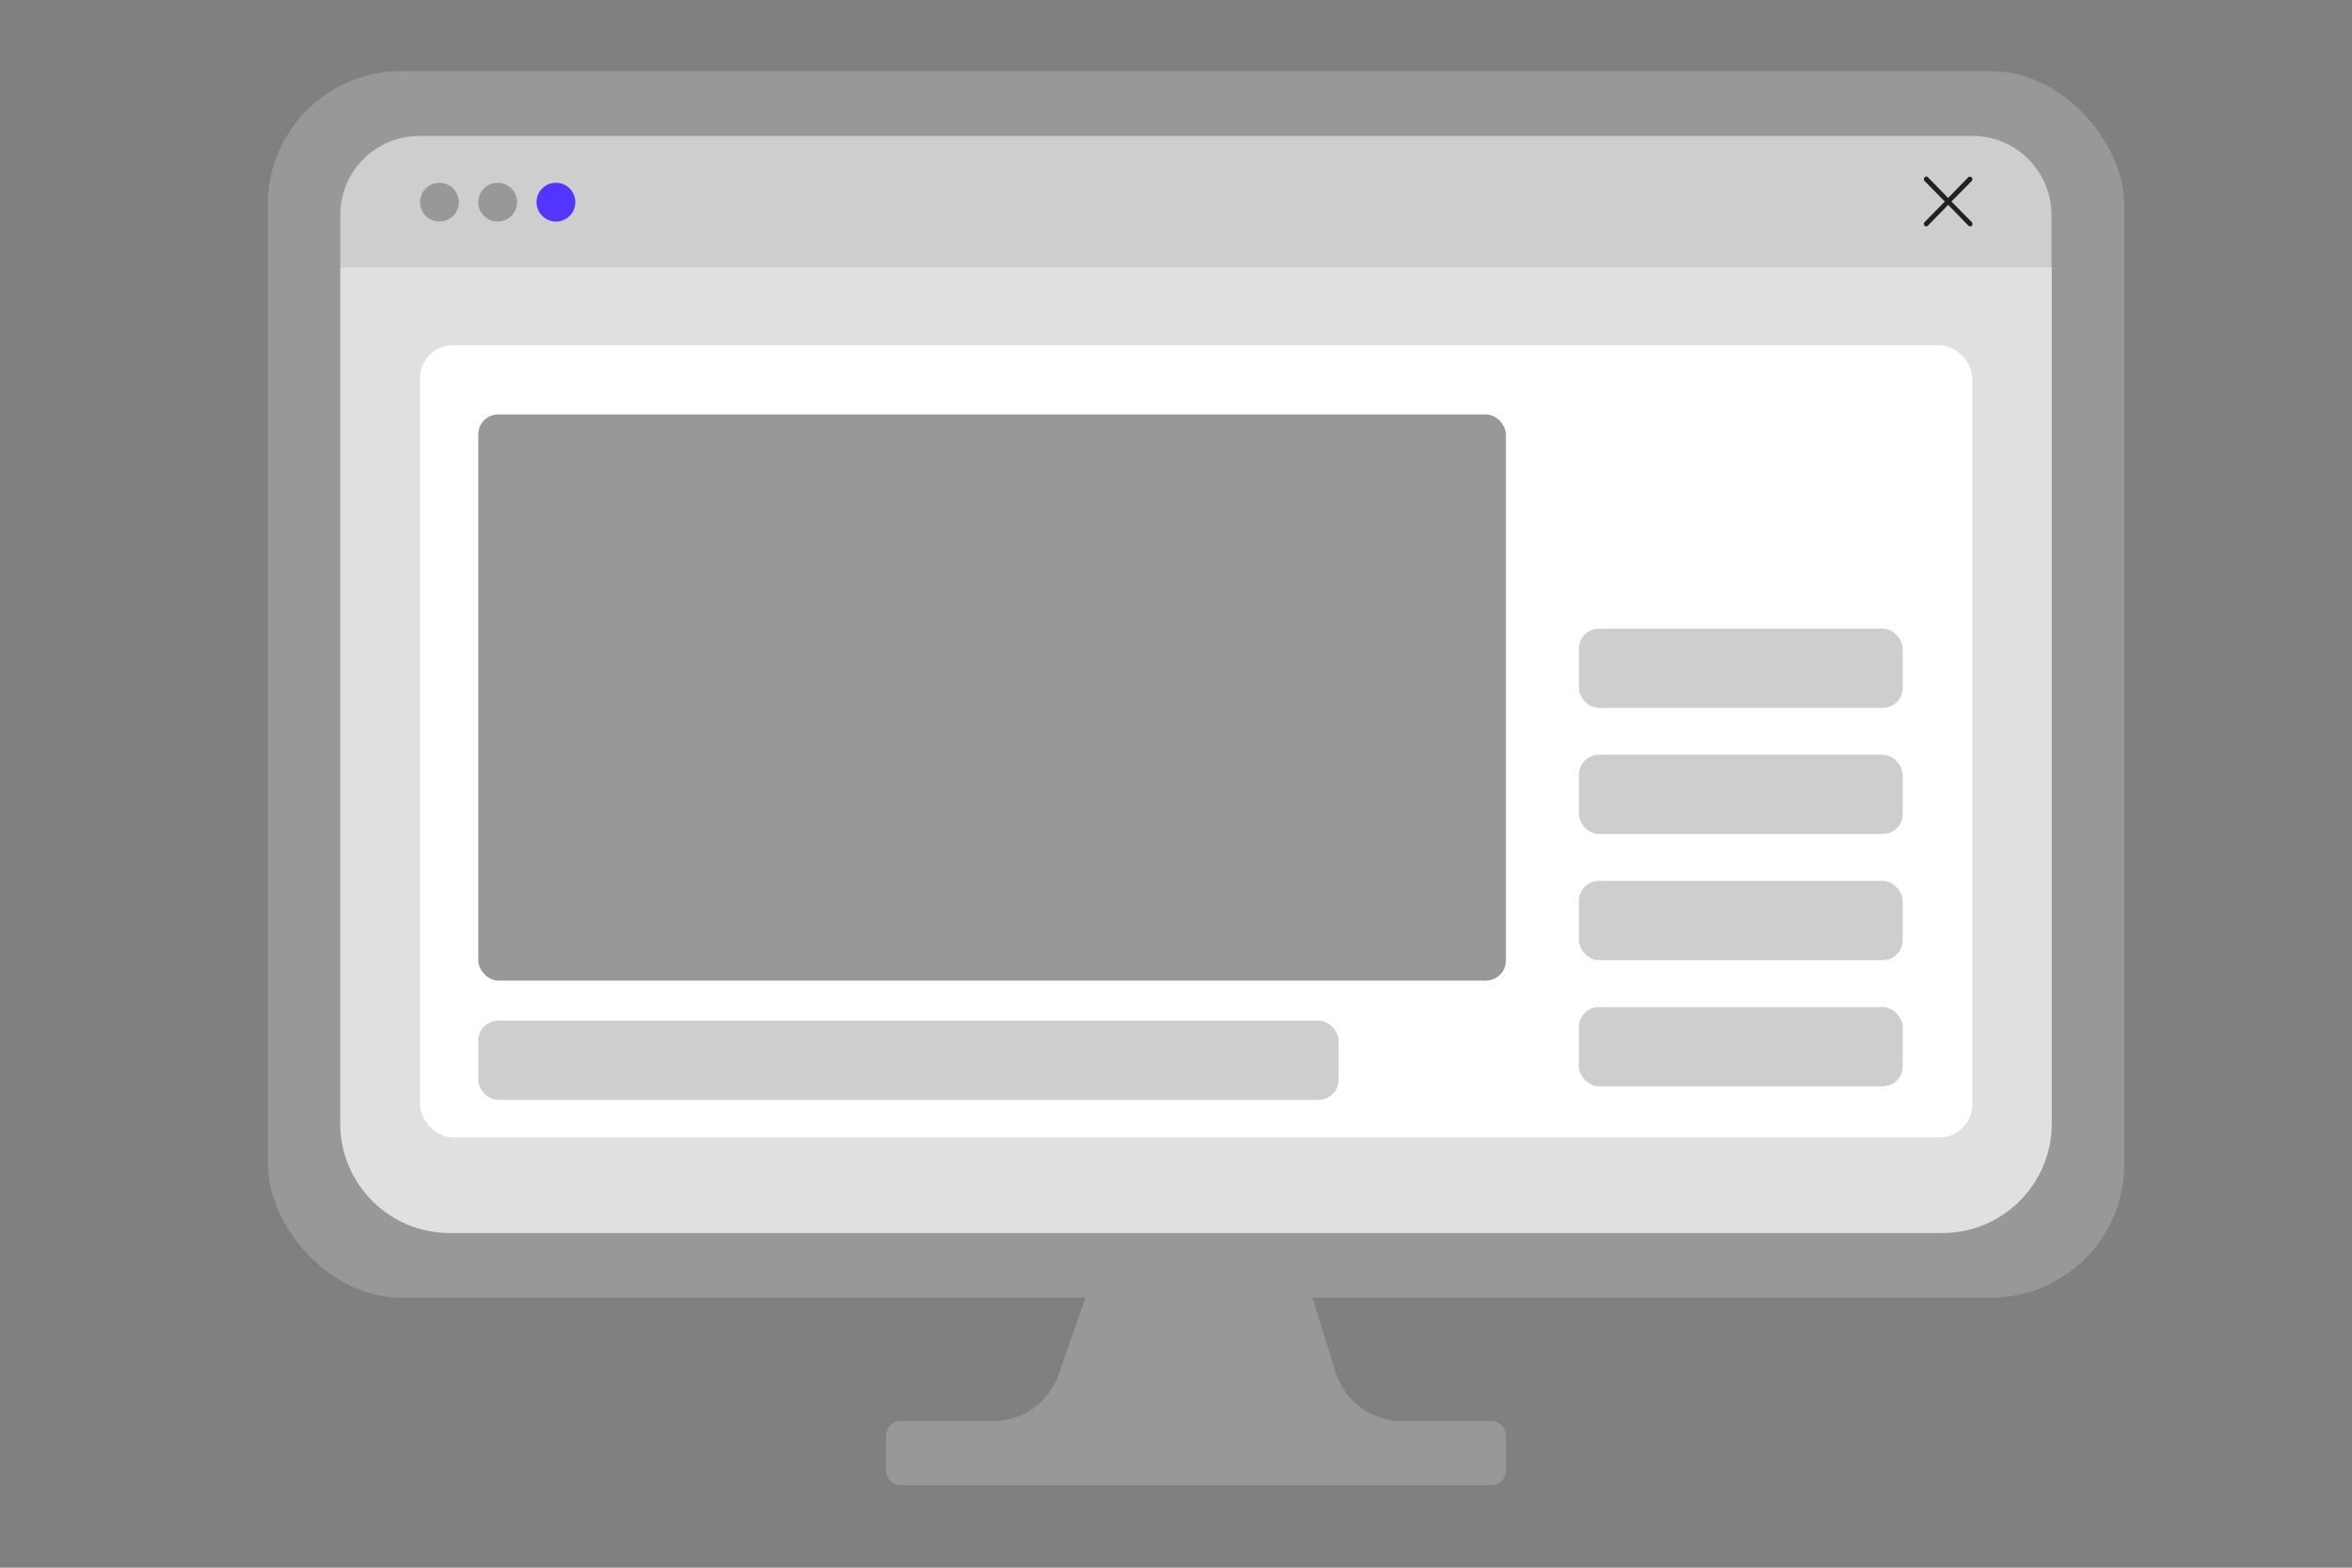 <?xml version="1.0" encoding="UTF-8"?><svg xmlns="http://www.w3.org/2000/svg" id="Ebene_1" data-name="Ebene 1" viewBox="0 0 600 400"><rect x="0" y="0" width="600" height="400" fill="#808080" stroke="none"/><defs><style> .cls-1 { fill: #cecece; } .cls-2 { fill: #5235ff; } .cls-3 { fill: #cecece; } .cls-4 { fill: #212121; } .cls-5 { fill: #fff; } .cls-6 { fill: #989898; } .cls-7 { fill: #989898; } .cls-8 { fill: #e0e0e0; } </style></defs><rect class="cls-6" x="68.33" y="18.15" width="473.57" height="312.96" rx="34.02" ry="34.02"/><g><path class="cls-3" d="M523.41,68.19H86.81v-13.33c0-11.2,9.07-20.19,20.19-20.19h396.14c11.2,0,20.19,9.07,20.19,20.19v13.33h.08Z"/><path class="cls-8" d="M86.81,68.19h436.6v218.53c0,15.39-12.5,27.89-27.89,27.89H114.69c-15.39,0-27.89-12.5-27.89-27.89V68.19h0Z"/><g><circle class="cls-7" cx="112.1" cy="51.58" r="4.95"/><circle class="cls-6" cx="126.96" cy="51.58" r="4.95"/><circle class="cls-2" cx="141.82" cy="51.58" r="4.95"/></g><path class="cls-4" d="M497.81,51.43l5.18-5.26c.23-.3.23-.69,0-.91-.23-.23-.69-.23-.91,0l-5.11,5.26-5.11-5.26c-.23-.3-.69-.3-.91,0s-.23.69,0,.91l5.18,5.26-5.18,5.26c-.23.23-.23.69,0,.91.15.15.3.15.46.15s.38,0,.46-.23l5.11-5.26,5.11,5.26c.15.15.3.23.46.23s.38,0,.46-.15c.23-.23.23-.69,0-.91l-5.18-5.26h0Z"/></g><path class="cls-6" d="M340.7,350.14l-9.6-30.85h-50.08l-10.97,31.43c-2.48,7.11-9.19,11.87-16.72,11.87h-23.58c-2.04,0-3.7,1.66-3.7,3.7v8.95c0,2.04,1.66,3.7,3.7,3.7h150.71c2.04,0,3.7-1.66,3.7-3.7v-8.95c0-2.04-1.66-3.7-3.7-3.7h-22.86c-7.75,0-14.6-5.04-16.91-12.44Z"/><rect class="cls-5" x="107.15" y="88.11" width="396.01" height="202.11" rx="8.39" ry="8.39"/><rect class="cls-6" x="122.01" y="105.74" width="262.15" height="144.46" rx="5.11" ry="5.11"/><rect class="cls-1" x="402.77" y="160.4" width="82.62" height="20.22" rx="5.11" ry="5.11"/><rect class="cls-1" x="402.77" y="192.58" width="82.62" height="20.22" rx="5.11" ry="5.11"/><rect class="cls-1" x="402.77" y="224.77" width="82.62" height="20.22" rx="5.11" ry="5.11"/><rect class="cls-1" x="402.77" y="256.96" width="82.62" height="20.22" rx="5.11" ry="5.11"/><rect class="cls-1" x="122.01" y="260.42" width="219.46" height="20.22" rx="5.11" ry="5.11"/></svg>